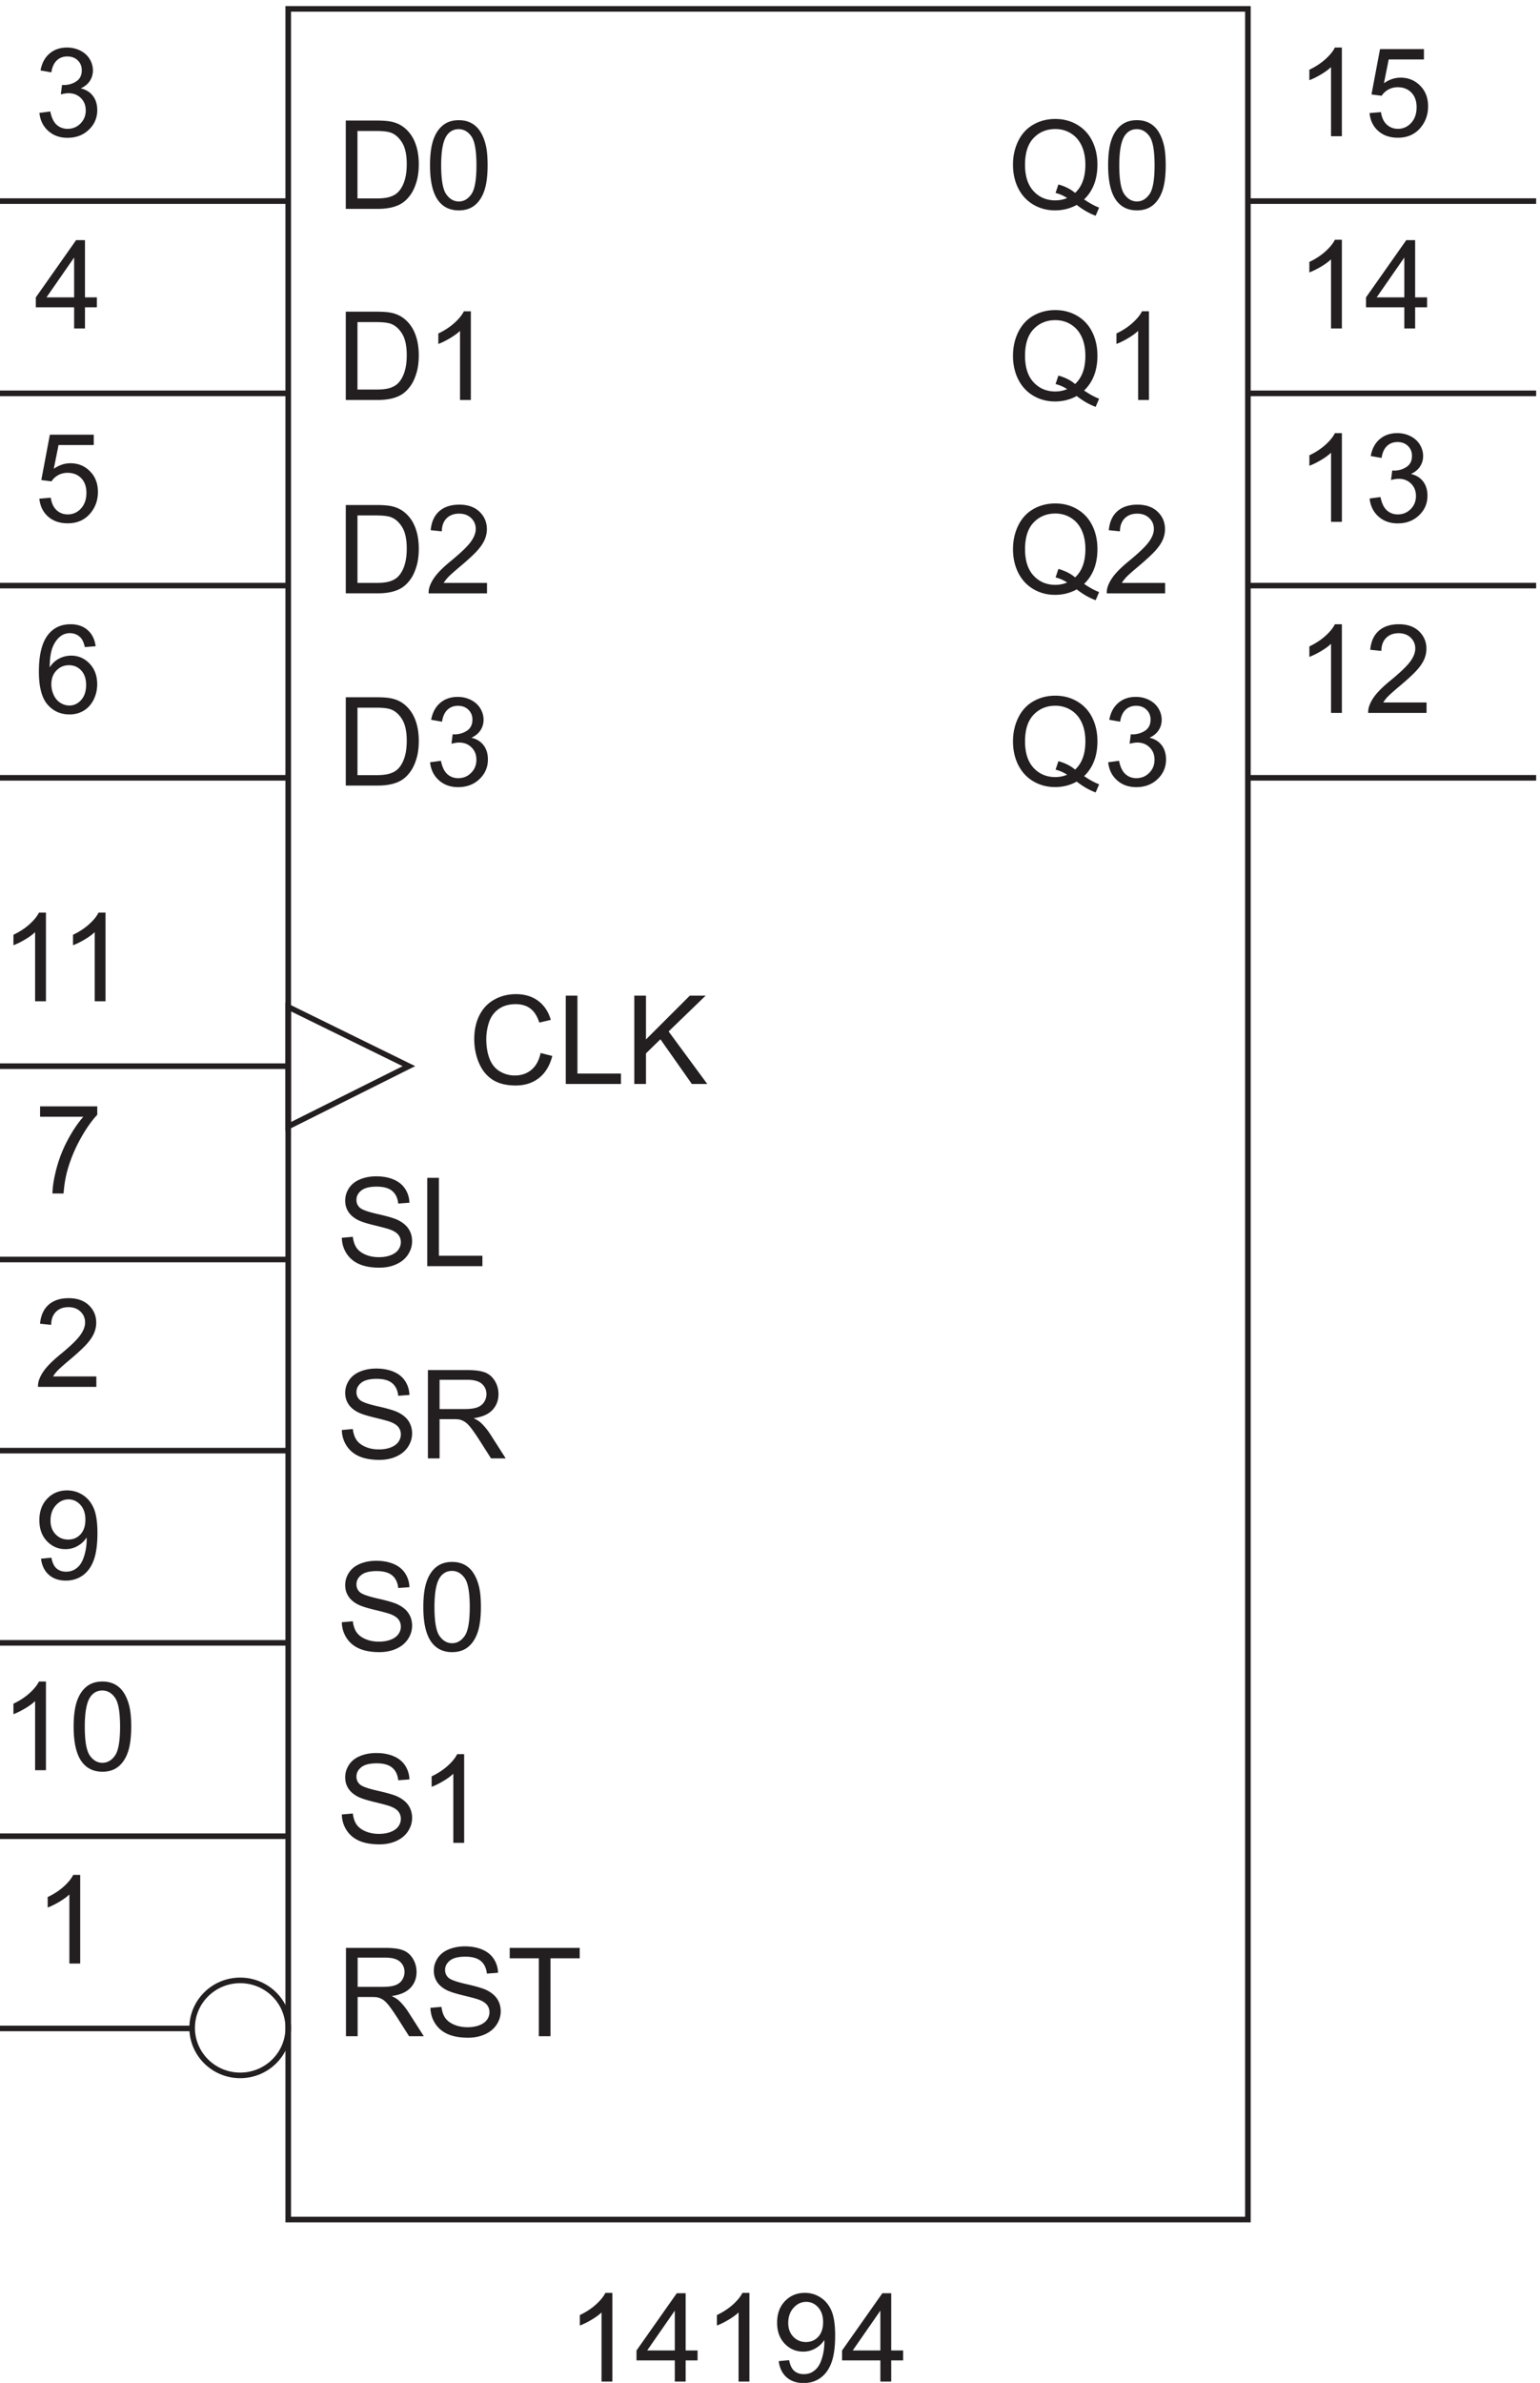 <svg xmlns="http://www.w3.org/2000/svg" xml:space="preserve" width="275" height="425.358"><path d="M390.332 287.672V3254.67H1678.83V287.672Z" style="fill:none;stroke:#231f20;stroke-width:7.5;stroke-linecap:butt;stroke-linejoin:miter;stroke-miterlimit:10;stroke-dasharray:none;stroke-opacity:1" transform="matrix(.133 0 0 -.133 -.444 434.456)"/><path d="M825.531 70.258h-14.554v92.746c-3.504-3.344-8.102-6.688-13.789-10.031-5.688-3.34-10.793-5.844-15.321-7.516v14.066c8.137 3.829 15.254 8.465 21.344 13.911 6.094 5.445 10.406 10.726 12.937 15.847h9.383V70.258m83.832 0V98.64h-51.425v13.339l54.093 76.817h11.887V111.98h16.008V98.64h-16.008V70.259Zm0 41.722v53.446L872.25 111.98h37.113m100.167-41.722h-14.553v92.746c-3.504-3.344-8.102-6.688-13.789-10.031-5.688-3.34-10.793-5.844-15.321-7.516v14.066c8.137 3.829 15.254 8.465 21.344 13.911 6.094 5.445 10.406 10.726 12.939 15.847h9.38V70.258m39.36 27.41 13.99 1.293c1.18-6.574 3.45-11.348 6.79-14.313 3.34-2.964 7.63-4.445 12.86-4.445 4.47 0 8.39 1.024 11.76 3.07 3.37 2.051 6.13 4.786 8.29 8.208 2.15 3.425 3.96 8.046 5.42 13.871a73.314 73.314 0 0 1 2.18 17.789c0 .644-.02 1.617-.08 2.91-2.91-4.637-6.89-8.399-11.93-11.281-5.04-2.883-10.49-4.329-16.37-4.329-9.81 0-18.12 3.559-24.91 10.676-6.79 7.113-10.18 16.496-10.18 28.137 0 12.023 3.54 21.699 10.63 29.031 7.09 7.332 15.97 10.996 26.64 10.996 7.71 0 14.76-2.074 21.15-6.226 6.39-4.149 11.24-10.067 14.55-17.75 3.32-7.68 4.97-18.797 4.97-33.352 0-15.148-1.64-27.211-4.93-36.187-3.29-8.973-8.18-15.809-14.67-20.496-6.5-4.692-14.11-7.036-22.85-7.036-9.27 0-16.84 2.575-22.72 7.723-5.87 5.149-9.41 12.387-10.59 21.711zm59.59 52.316c0 8.356-2.22 14.985-6.67 19.891-4.45 4.906-9.79 7.359-16.05 7.359-6.47 0-12.1-2.64-16.9-7.925-4.79-5.282-7.19-12.129-7.19-20.536 0-7.546 2.28-13.679 6.83-18.398 4.55-4.715 10.17-7.074 16.86-7.074 6.73 0 12.27 2.359 16.61 7.074 4.34 4.719 6.51 11.254 6.51 19.609m76.88-79.726V98.64h-51.42v13.339l54.09 76.817h11.89V111.98h16.01V98.64h-16.01V70.259Zm0 41.722v53.446l-37.11-53.446h37.11M132.699 1419.25v-13.99H54.348c-.11 3.5.457 6.87 1.699 10.1 1.992 5.34 5.187 10.6 9.578 15.77 4.394 5.17 10.742 11.16 19.043 17.95 12.883 10.57 21.59 18.94 26.117 25.11 4.531 6.17 6.793 12.01 6.793 17.51 0 5.76-2.062 10.63-6.187 14.59-4.121 3.96-9.5 5.94-16.13 5.94-7.007 0-12.613-2.1-16.82-6.3-4.203-4.21-6.332-10.03-6.386-17.47L57.098 1490c1.023 11.16 4.879 19.66 11.562 25.51 6.684 5.85 15.66 8.77 26.926 8.77 11.375 0 20.375-3.15 27.004-9.46 6.633-6.3 9.945-14.12 9.945-23.45 0-4.74-.969-9.41-2.91-13.99-1.941-4.58-5.16-9.4-9.66-14.47s-11.981-12.02-22.438-20.86c-8.734-7.33-14.34-12.31-16.82-14.92-2.48-2.61-4.527-5.24-6.144-7.88h58.136" style="fill:#231f20;fill-opacity:1;fill-rule:nonzero;stroke:none" transform="matrix(.133 0 0 -.133 -.444 434.456)"/><path d="M390.332 544.922c0-35.211-28.875-63.75-64.5-63.75-35.621 0-64.5 28.539-64.5 63.75 0 35.207 28.879 63.75 64.5 63.75 35.625 0 64.5-28.543 64.5-63.75z" style="fill:none;stroke:#231f20;stroke-width:7.5;stroke-linecap:butt;stroke-linejoin:miter;stroke-miterlimit:10;stroke-dasharray:none;stroke-opacity:1" transform="matrix(.133 0 0 -.133 -.444 434.456)"/><path d="m58.39 1174.67 13.989 1.29c1.183-6.57 3.45-11.35 6.789-14.31 3.344-2.97 7.629-4.45 12.86-4.45 4.472 0 8.394 1.03 11.765 3.07 3.367 2.05 6.133 4.79 8.289 8.21 2.156 3.43 3.961 8.05 5.418 13.87a73.172 73.172 0 0 1 2.184 17.79c0 .65-.028 1.62-.086 2.91-2.907-4.64-6.883-8.4-11.926-11.28-5.039-2.88-10.496-4.33-16.371-4.33-9.813 0-18.113 3.56-24.906 10.68-6.793 7.11-10.188 16.49-10.188 28.13 0 12.03 3.543 21.7 10.629 29.04 7.09 7.33 15.973 10.99 26.648 10.99 7.707 0 14.754-2.07 21.141-6.23 6.391-4.14 11.242-10.06 14.555-17.75 3.316-7.67 4.972-18.79 4.972-33.35 0-15.15-1.64-27.21-4.929-36.18-3.289-8.98-8.18-15.81-14.676-20.5-6.496-4.69-14.109-7.04-22.844-7.04-9.27 0-16.844 2.58-22.719 7.73s-9.406 12.38-10.593 21.71zm59.59 52.31c0 8.36-2.222 14.99-6.667 19.9-4.45 4.9-9.797 7.35-16.051 7.35-6.469 0-12.102-2.64-16.899-7.92-4.797-5.28-7.195-12.13-7.195-20.54 0-7.54 2.277-13.68 6.828-18.39 4.559-4.72 10.176-7.08 16.863-7.08 6.735 0 12.274 2.36 16.614 7.08 4.34 4.71 6.507 11.25 6.507 19.6M65.031 890.758H50.477v92.746c-3.504-3.344-8.102-6.688-13.79-10.031-5.687-3.34-10.792-5.844-15.32-7.516v14.066c8.14 3.829 15.254 8.465 21.344 13.911 6.094 5.445 10.406 10.726 12.937 15.846h9.383V890.758m37.176 58.461c0 14.015 1.441 25.297 4.324 33.84 2.887 8.543 7.172 15.132 12.86 19.771 5.687 4.63 12.843 6.95 21.468 6.95 6.36 0 11.938-1.28 16.735-3.84 4.801-2.56 8.761-6.252 11.886-11.077 3.129-4.824 5.583-10.699 7.36-17.629 1.777-6.925 2.668-16.265 2.668-28.015 0-13.91-1.43-25.137-4.285-33.68-2.856-8.543-7.129-15.148-12.817-19.809-5.687-4.664-12.871-6.996-21.547-6.996-11.429 0-20.406 4.098-26.925 12.293-7.821 9.864-11.727 25.93-11.727 48.192zm14.961 0c0-19.461 2.277-32.41 6.828-38.856 4.559-6.441 10.176-9.66 16.863-9.66 6.684 0 12.301 3.235 16.856 9.703 4.555 6.469 6.836 19.407 6.836 38.813 0 19.511-2.281 32.476-6.836 38.894-4.555 6.414-10.227 9.621-17.02 9.621-6.683 0-12.019-2.832-16.007-8.488-5.016-7.226-7.52-20.566-7.52-40.027m-6.137-317.961H96.477v92.746c-3.504-3.344-8.102-6.688-13.79-10.031-5.687-3.34-10.793-5.844-15.32-7.516v14.066c8.14 3.829 15.254 8.465 21.344 13.911 6.094 5.445 10.406 10.726 12.937 15.847h9.383V631.258m356.821-97.5v118.539h52.558c10.567 0 18.598-1.063 24.094-3.195 5.5-2.129 9.894-5.887 13.184-11.278 3.285-5.39 4.929-11.347 4.929-17.871 0-8.41-2.722-15.496-8.164-21.265-5.445-5.77-13.855-9.434-25.23-10.997 4.152-1.996 7.304-3.961 9.461-5.902 4.582-4.207 8.921-9.461 13.019-15.769l20.617-32.262h-19.73l-15.684 24.66c-4.582 7.117-8.355 12.559-11.32 16.332-2.965 3.773-5.621 6.418-7.969 7.926-2.344 1.508-4.726 2.562-7.152 3.156-1.777.375-4.692.566-8.735.566h-18.191v-52.64zm15.687 66.222h33.719c7.168 0 12.773.743 16.816 2.223 4.043 1.485 7.117 3.856 9.219 7.117 2.102 3.262 3.152 6.805 3.152 10.633 0 5.606-2.035 10.215-6.101 13.824-4.071 3.614-10.5 5.422-19.285 5.422h-37.52V599.98m97.734-28.136 14.797 1.293c.7-5.93 2.332-10.797 4.891-14.598 2.562-3.801 6.539-6.871 11.93-9.219 5.39-2.343 11.453-3.515 18.191-3.515 5.984 0 11.266.886 15.848 2.668 4.582 1.777 7.992 4.218 10.23 7.32 2.235 3.098 3.356 6.48 3.356 10.148 0 3.719-1.078 6.965-3.235 9.743-2.156 2.777-5.715 5.105-10.676 6.992-3.179 1.242-10.214 3.168-21.105 5.781-10.887 2.613-18.516 5.082-22.883 7.398-5.656 2.965-9.875 6.645-12.652 11.04-2.777 4.394-4.164 9.312-4.164 14.757 0 5.985 1.699 11.575 5.094 16.778 3.398 5.203 8.355 9.148 14.878 11.843 6.524 2.696 13.774 4.047 21.75 4.047 8.79 0 16.536-1.418 23.247-4.246 6.71-2.832 11.875-6.996 15.488-12.492 3.609-5.5 5.551-11.727 5.82-18.68l-15.043-1.132c-.805 7.492-3.543 13.152-8.207 16.98-4.66 3.828-11.547 5.742-20.656 5.742-9.488 0-16.402-1.738-20.742-5.219-4.34-3.476-6.508-7.664-6.508-12.57 0-4.262 1.535-7.765 4.609-10.512 3.016-2.75 10.903-5.566 23.649-8.449 12.75-2.887 21.496-5.406 26.238-7.562 6.902-3.18 11.996-7.211 15.285-12.09 3.289-4.875 4.934-10.496 4.934-16.856 0-6.308-1.809-12.254-5.418-17.832-3.614-5.578-8.801-9.918-15.567-13.015-6.765-3.102-14.379-4.649-22.843-4.649-10.727 0-19.715 1.559-26.969 4.688-7.25 3.125-12.938 7.828-17.059 14.109-4.125 6.281-6.293 13.383-6.508 21.309m145.497-38.086v104.551h-39.055v13.988h93.961v-13.988h-39.219V533.758H726.77M462.273 1347.34l14.797 1.3c.7-5.93 2.332-10.8 4.891-14.6 2.562-3.8 6.539-6.87 11.93-9.22 5.39-2.34 11.453-3.52 18.191-3.52 5.984 0 11.266.89 15.848 2.67 4.582 1.78 7.992 4.22 10.23 7.32 2.235 3.1 3.356 6.48 3.356 10.15 0 3.72-1.078 6.97-3.235 9.74-2.156 2.78-5.715 5.11-10.676 7-3.179 1.24-10.214 3.16-21.105 5.78-10.887 2.61-18.516 5.08-22.883 7.4-5.656 2.96-9.875 6.64-12.652 11.03-2.777 4.4-4.164 9.32-4.164 14.76 0 5.99 1.699 11.58 5.094 16.78 3.398 5.2 8.355 9.15 14.878 11.84 6.524 2.7 13.774 4.05 21.75 4.05 8.79 0 16.536-1.42 23.247-4.25 6.71-2.83 11.875-6.99 15.488-12.49 3.609-5.5 5.551-11.72 5.82-18.68l-15.043-1.13c-.805 7.49-3.543 13.15-8.207 16.98-4.66 3.83-11.547 5.74-20.656 5.74-9.488 0-16.402-1.74-20.742-5.22-4.34-3.47-6.508-7.66-6.508-12.57 0-4.26 1.535-7.76 4.609-10.51 3.016-2.75 10.903-5.56 23.649-8.45 12.75-2.88 21.496-5.4 26.238-7.56 6.902-3.18 11.996-7.21 15.285-12.09 3.289-4.88 4.934-10.5 4.934-16.86 0-6.3-1.809-12.25-5.418-17.83-3.614-5.58-8.801-9.92-15.567-13.01-6.765-3.1-14.379-4.66-22.843-4.66-10.727 0-19.715 1.57-26.969 4.7-7.25 3.12-12.938 7.82-17.059 14.11-4.125 6.28-6.293 13.38-6.508 21.3m115.579-38.08v118.54h52.558c10.567 0 18.598-1.07 24.094-3.2 5.5-2.13 9.894-5.89 13.184-11.28 3.285-5.39 4.929-11.34 4.929-17.87 0-8.41-2.722-15.49-8.164-21.26-5.445-5.77-13.855-9.44-25.23-11 4.152-1.99 7.304-3.96 9.461-5.9 4.582-4.21 8.921-9.46 13.019-15.77l20.617-32.26h-19.73l-15.684 24.66c-4.582 7.12-8.355 12.56-11.32 16.33-2.965 3.77-5.621 6.42-7.969 7.93-2.344 1.5-4.726 2.56-7.152 3.15-1.777.38-4.692.57-8.735.57h-18.191v-52.64zm15.687 66.22h33.719c7.168 0 12.773.74 16.816 2.22 4.043 1.49 7.117 3.86 9.219 7.12 2.102 3.26 3.152 6.81 3.152 10.63 0 5.61-2.035 10.22-6.101 13.83-4.071 3.61-10.5 5.42-19.285 5.42h-37.52v-39.22M462.273 831.344l14.797 1.293c.7-5.93 2.332-10.797 4.891-14.598 2.562-3.801 6.539-6.871 11.93-9.219 5.39-2.343 11.453-3.515 18.191-3.515 5.984 0 11.266.886 15.848 2.668 4.582 1.777 7.992 4.218 10.23 7.32 2.235 3.098 3.356 6.48 3.356 10.148 0 3.719-1.078 6.965-3.235 9.743-2.156 2.777-5.715 5.105-10.676 6.992-3.179 1.242-10.214 3.168-21.105 5.781-10.887 2.613-18.516 5.082-22.883 7.398-5.656 2.965-9.875 6.645-12.652 11.04-2.777 4.394-4.164 9.312-4.164 14.757 0 5.985 1.699 11.575 5.094 16.778 3.398 5.203 8.355 9.148 14.878 11.843 6.524 2.696 13.774 4.047 21.75 4.047 8.79 0 16.536-1.418 23.247-4.246 6.71-2.832 11.875-6.996 15.488-12.492 3.609-5.5 5.551-11.727 5.82-18.68l-15.043-1.132c-.805 7.492-3.543 13.152-8.207 16.98-4.66 3.828-11.547 5.742-20.656 5.742-9.488 0-16.402-1.738-20.742-5.219-4.34-3.476-6.508-7.664-6.508-12.57 0-4.262 1.535-7.765 4.609-10.512 3.016-2.75 10.903-5.566 23.649-8.449 12.75-2.887 21.496-5.406 26.238-7.562 6.902-3.18 11.996-7.211 15.285-12.09 3.289-4.875 4.934-10.496 4.934-16.856 0-6.308-1.809-12.254-5.418-17.832-3.614-5.578-8.801-9.918-15.567-13.015-6.765-3.102-14.379-4.649-22.843-4.649-10.727 0-19.715 1.559-26.969 4.688-7.25 3.125-12.938 7.828-17.059 14.109-4.125 6.281-6.293 13.383-6.508 21.309m164.258-38.086h-14.554v92.746c-3.504-3.344-8.102-6.688-13.789-10.031-5.688-3.34-10.793-5.844-15.321-7.516v14.066c8.137 3.829 15.254 8.465 21.344 13.911 6.094 5.445 10.406 10.726 12.937 15.847h9.383V793.258M462.273 1089.34l14.797 1.3c.7-5.93 2.332-10.8 4.891-14.6 2.562-3.8 6.539-6.87 11.93-9.22 5.39-2.34 11.453-3.52 18.191-3.52 5.984 0 11.266.89 15.848 2.67 4.582 1.78 7.992 4.22 10.23 7.32 2.235 3.1 3.356 6.48 3.356 10.15 0 3.72-1.078 6.97-3.235 9.74-2.156 2.78-5.715 5.11-10.676 7-3.179 1.24-10.214 3.16-21.105 5.78-10.887 2.61-18.516 5.08-22.883 7.4-5.656 2.96-9.875 6.64-12.652 11.03-2.777 4.4-4.164 9.32-4.164 14.76 0 5.99 1.699 11.58 5.094 16.78 3.398 5.2 8.355 9.15 14.878 11.84 6.524 2.7 13.774 4.05 21.75 4.05 8.79 0 16.536-1.42 23.247-4.25 6.71-2.83 11.875-6.99 15.488-12.49 3.609-5.5 5.551-11.72 5.82-18.68l-15.043-1.13c-.805 7.49-3.543 13.15-8.207 16.98-4.66 3.83-11.547 5.74-20.656 5.74-9.488 0-16.402-1.74-20.742-5.22-4.34-3.47-6.508-7.66-6.508-12.57 0-4.26 1.535-7.76 4.609-10.51 3.016-2.75 10.903-5.56 23.649-8.45 12.75-2.88 21.496-5.4 26.238-7.56 6.902-3.18 11.996-7.21 15.285-12.09 3.289-4.88 4.934-10.5 4.934-16.86 0-6.3-1.809-12.25-5.418-17.83-3.614-5.58-8.801-9.92-15.567-13.01-6.765-3.1-14.379-4.66-22.843-4.66-10.727 0-19.715 1.57-26.969 4.7-7.25 3.12-12.938 7.82-17.059 14.11-4.125 6.28-6.293 13.38-6.508 21.3m109.434 20.38c0 14.01 1.441 25.3 4.324 33.84 2.883 8.54 7.172 15.13 12.86 19.77 5.687 4.63 12.843 6.95 21.468 6.95 6.36 0 11.938-1.28 16.735-3.84 4.797-2.56 8.761-6.25 11.886-11.08 3.129-4.82 5.583-10.7 7.36-17.63 1.777-6.92 2.668-16.26 2.668-28.01 0-13.91-1.43-25.14-4.285-33.68-2.856-8.54-7.129-15.15-12.817-19.81-5.687-4.66-12.871-7-21.547-7-11.429 0-20.406 4.1-26.925 12.3-7.821 9.86-11.727 25.93-11.727 48.19zm14.961 0c0-19.46 2.277-32.41 6.828-38.86 4.559-6.44 10.176-9.66 16.863-9.66 6.684 0 12.301 3.24 16.856 9.71 4.555 6.47 6.832 19.4 6.832 38.81 0 19.51-2.277 32.48-6.832 38.89-4.555 6.42-10.227 9.62-17.02 9.62-6.683 0-12.023-2.83-16.007-8.48-5.016-7.23-7.52-20.57-7.52-40.03M56.207 2597.31l15.281 1.29c1.133-7.44 3.762-13.03 7.883-16.78 4.125-3.74 9.098-5.62 14.922-5.62 7.008 0 12.937 2.64 17.789 7.93 4.852 5.28 7.277 12.29 7.277 21.02 0 8.3-2.332 14.85-6.996 19.65-4.664 4.8-10.769 7.2-18.316 7.2-4.688 0-8.918-1.07-12.691-3.2-3.774-2.13-6.739-4.89-8.895-8.28l-13.668 1.77 11.484 60.89h58.946v-13.91H81.922l-6.39-31.86c7.116 4.96 14.581 7.44 22.398 7.44 10.347 0 19.082-3.58 26.199-10.75 7.113-7.17 10.672-16.39 10.672-27.66 0-10.72-3.125-19.99-9.379-27.81-7.602-9.59-17.977-14.39-31.129-14.39-10.781 0-19.582 3.01-26.402 9.05-6.82 6.04-10.715 14.05-11.684 24.02m75.523-198.04-14.476-1.13c-1.293 5.71-3.125 9.86-5.496 12.45-3.938 4.15-8.789 6.23-14.555 6.23-4.637 0-8.707-1.3-12.21-3.89-4.583-3.34-8.196-8.22-10.837-14.63-2.64-6.42-4.015-15.55-4.12-27.41 3.5 5.33 7.784 9.3 12.85 11.88 5.071 2.59 10.38 3.89 15.934 3.89 9.703 0 17.965-3.58 24.782-10.72 6.82-7.14 10.23-16.37 10.23-27.69 0-7.44-1.605-14.36-4.812-20.75-3.207-6.38-7.614-11.27-13.219-14.67-5.606-3.4-11.969-5.09-19.082-5.09-12.13 0-22.024 4.46-29.68 13.38-7.652 8.92-11.48 23.62-11.48 44.11 0 22.91 4.234 39.56 12.695 49.97 7.387 9.05 17.332 13.58 29.84 13.58 9.324 0 16.965-2.61 22.922-7.84 5.957-5.23 9.527-12.45 10.714-21.67zm-59.433-51.11c0-5.01 1.066-9.8 3.195-14.39 2.13-4.58 5.106-8.07 8.934-10.47 3.828-2.4 7.843-3.6 12.05-3.6 6.145 0 11.426 2.48 15.844 7.44 4.422 4.96 6.633 11.7 6.633 20.22 0 8.19-2.183 14.64-6.551 19.36-4.363 4.72-9.863 7.08-16.492 7.08-6.578 0-12.156-2.36-16.742-7.08-4.578-4.72-6.871-10.9-6.871-18.56m-7.266-425.4H50.477v92.74c-3.504-3.34-8.102-6.68-13.79-10.03-5.687-3.34-10.792-5.84-15.32-7.51v14.07c8.14 3.82 15.254 8.46 21.344 13.9 6.094 5.45 10.406 10.73 12.937 15.85h9.383v-119.02m80 0h-14.554v92.74c-3.504-3.34-8.102-6.68-13.789-10.03-5.688-3.34-10.793-5.84-15.321-7.51v14.07c8.141 3.82 15.254 8.46 21.344 13.9 6.094 5.45 10.406 10.73 12.937 15.85h9.383v-119.02m-87.855-154.99v13.99h76.738v-11.32c-7.547-8.03-15.027-18.71-22.437-32.02-7.414-13.31-13.141-27.01-17.184-41.08-2.91-9.91-4.773-20.78-5.582-32.58H73.754c.16 9.32 1.992 20.59 5.496 33.79 3.504 13.21 8.531 25.95 15.082 38.21 6.551 12.27 13.516 22.6 20.902 31.01H57.176m45.687 1057.99v28.38H51.438v13.34l54.093 76.82h11.887v-76.82h16.008v-13.34h-16.008v-28.38zm0 41.72v53.45l-37.113-53.45h37.113M56.29 3115.05l14.554 1.94c1.668-8.25 4.512-14.19 8.527-17.83 4.02-3.64 8.91-5.46 14.676-5.46 6.848 0 12.629 2.37 17.344 7.12 4.718 4.74 7.078 10.62 7.078 17.63 0 6.68-2.184 12.19-6.551 16.53-4.367 4.34-9.918 6.51-16.656 6.51-2.75 0-6.172-.54-10.27-1.61l1.617 12.77c.97-.11 1.754-.16 2.348-.16 6.195 0 11.773 1.62 16.734 4.85 4.961 3.23 7.438 8.22 7.438 14.96 0 5.34-1.805 9.75-5.418 13.26-3.609 3.5-8.274 5.26-13.988 5.26-5.657 0-10.375-1.78-14.149-5.34-3.773-3.56-6.199-8.9-7.277-16.01l-14.555 2.58c1.778 9.76 5.82 17.32 12.13 22.68 6.308 5.37 14.151 8.05 23.53 8.05 6.47 0 12.426-1.39 17.868-4.16 5.445-2.78 9.613-6.57 12.496-11.36 2.882-4.8 4.324-9.89 4.324-15.28 0-5.12-1.371-9.79-4.121-14-2.75-4.2-6.821-7.54-12.211-10.02 7.008-1.62 12.453-4.97 16.332-10.07 3.883-5.09 5.824-11.47 5.824-19.12 0-10.35-3.773-19.13-11.32-26.32-7.547-7.2-17.09-10.8-28.625-10.8-10.406 0-19.043 3.1-25.918 9.3-6.871 6.2-10.793 14.23-11.762 24.1m411.32-644.79v118.54h40.836c9.215 0 16.25-.57 21.102-1.7 6.793-1.56 12.59-4.39 17.387-8.49 6.254-5.28 10.929-12.04 14.027-20.26 3.102-8.22 4.652-17.61 4.652-28.18 0-9-1.054-16.97-3.156-23.93-2.102-6.95-4.797-12.71-8.086-17.26-3.289-4.56-6.887-8.14-10.793-10.76-3.91-2.61-8.629-4.59-14.152-5.94-5.528-1.35-11.871-2.02-19.043-2.02zm15.688 13.99h25.308c7.817 0 13.95.72 18.395 2.18 4.449 1.45 7.992 3.5 10.633 6.14 3.719 3.72 6.617 8.72 8.691 15 2.078 6.29 3.117 13.9 3.117 22.85 0 12.4-2.039 21.92-6.109 28.58-4.066 6.66-9.012 11.12-14.836 13.38-4.207 1.62-10.969 2.43-20.297 2.43h-24.902v-90.56m173.902 0v-13.99h-78.351c-.11 3.5.457 6.87 1.699 10.1 1.992 5.34 5.187 10.6 9.578 15.77 4.395 5.18 10.742 11.16 19.043 17.95 12.883 10.57 21.59 18.94 26.117 25.11 4.528 6.17 6.793 12.01 6.793 17.51 0 5.76-2.062 10.63-6.187 14.59-4.121 3.96-9.5 5.94-16.129 5.94-7.008 0-12.614-2.1-16.821-6.3-4.203-4.21-6.332-10.03-6.386-17.47l-14.961 1.54c1.027 11.16 4.883 19.66 11.566 25.51 6.684 5.85 15.66 8.77 26.926 8.77 11.375 0 20.375-3.15 27.004-9.46 6.633-6.3 9.945-14.12 9.945-23.45 0-4.74-.969-9.41-2.91-13.99-1.941-4.58-5.16-9.4-9.66-14.47s-11.981-12.02-22.442-20.86c-8.73-7.33-14.335-12.31-16.816-14.92-2.48-2.61-4.527-5.24-6.144-7.88h58.136m71.989-630.93 15.687-3.96c-3.289-12.89-9.207-22.71-17.75-29.48-8.543-6.76-18.988-10.15-31.332-10.15-12.773 0-23.164 2.61-31.172 7.81-8.004 5.2-14.098 12.73-18.273 22.6-4.176 9.86-6.266 20.46-6.266 31.77 0 12.35 2.359 23.12 7.074 32.31 4.715 9.19 11.426 16.17 20.133 20.94 8.707 4.77 18.289 7.16 28.746 7.16 11.86 0 21.832-3.02 29.918-9.06 8.086-6.03 13.719-14.53 16.899-25.47l-15.442-3.64c-2.75 8.63-6.738 14.91-11.969 18.84-5.23 3.94-11.804 5.9-19.726 5.9-9.113 0-16.727-2.18-22.848-6.54-6.117-4.37-10.414-10.23-12.894-17.59a70.792 70.792 0 0 1-3.719-22.76c0-10.08 1.469-18.88 4.406-26.4 2.938-7.52 7.504-13.14 13.703-16.87 6.2-3.71 12.914-5.57 20.137-5.57 8.785 0 16.227 2.53 22.316 7.6 6.09 5.06 10.215 12.58 12.372 22.56m33.777-41.56v118.54h15.683v-104.55h58.383v-13.99h-74.066m92 0v118.54h15.683v-58.79l58.868 58.79h21.265l-49.73-48.03 51.914-70.51h-20.699l-42.211 59.99-19.407-18.92v-41.07h-15.683m-387.356 400.5v118.54h40.836c9.215 0 16.25-.57 21.102-1.7 6.793-1.56 12.59-4.39 17.387-8.49 6.254-5.28 10.929-12.04 14.027-20.26 3.102-8.22 4.652-17.61 4.652-28.18 0-9-1.054-16.97-3.156-23.93-2.102-6.95-4.797-12.71-8.086-17.26-3.289-4.56-6.887-8.14-10.793-10.76-3.91-2.61-8.629-4.59-14.152-5.94-5.528-1.35-11.871-2.02-19.043-2.02zm15.688 13.99h25.308c7.817 0 13.95.72 18.395 2.18 4.449 1.45 7.992 3.5 10.633 6.14 3.719 3.72 6.617 8.72 8.691 15 2.078 6.29 3.117 13.9 3.117 22.85 0 12.4-2.039 21.92-6.109 28.58-4.066 6.66-9.012 11.12-14.836 13.38-4.207 1.62-10.969 2.43-20.297 2.43h-24.902v-90.56m97.492 17.3 14.555 1.94c1.668-8.25 4.511-14.19 8.527-17.83 4.02-3.64 8.91-5.46 14.676-5.46 6.848 0 12.629 2.37 17.344 7.12 4.718 4.74 7.078 10.62 7.078 17.63 0 6.68-2.184 12.19-6.551 16.53-4.367 4.34-9.918 6.51-16.656 6.51-2.75 0-6.172-.54-10.27-1.61l1.617 12.77c.969-.11 1.754-.16 2.348-.16 6.195 0 11.773 1.62 16.734 4.85 4.961 3.23 7.438 8.22 7.438 14.96 0 5.34-1.805 9.75-5.418 13.26-3.609 3.5-8.273 5.26-13.988 5.26-5.66 0-10.375-1.78-14.149-5.34-3.773-3.56-6.199-8.9-7.277-16.01l-14.555 2.58c1.778 9.76 5.821 17.32 12.129 22.68 6.309 5.37 14.152 8.05 23.531 8.05 6.469 0 12.422-1.39 17.868-4.16 5.445-2.78 9.609-6.57 12.496-11.36 2.882-4.8 4.324-9.89 4.324-15.28 0-5.12-1.375-9.79-4.121-14-2.75-4.2-6.821-7.54-12.211-10.02 7.008-1.62 12.453-4.97 16.332-10.07 3.883-5.09 5.824-11.47 5.824-19.12 0-10.35-3.773-19.13-11.32-26.32-7.547-7.2-17.09-10.8-28.625-10.8-10.406 0-19.043 3.1-25.918 9.3-6.871 6.2-10.793 14.23-11.762 24.1m-118.516-638.21 14.797 1.3c.7-5.93 2.332-10.8 4.891-14.6 2.562-3.8 6.539-6.87 11.93-9.22 5.39-2.34 11.453-3.52 18.191-3.52 5.984 0 11.266.89 15.848 2.67 4.582 1.78 7.992 4.22 10.23 7.32 2.235 3.1 3.356 6.48 3.356 10.15 0 3.72-1.078 6.97-3.235 9.74-2.156 2.78-5.715 5.11-10.676 7-3.179 1.24-10.214 3.16-21.105 5.78-10.887 2.61-18.516 5.08-22.883 7.4-5.656 2.96-9.875 6.64-12.652 11.03-2.777 4.4-4.164 9.32-4.164 14.76 0 5.99 1.699 11.58 5.094 16.78 3.398 5.2 8.355 9.15 14.878 11.84 6.524 2.7 13.774 4.05 21.75 4.05 8.79 0 16.536-1.42 23.247-4.25 6.71-2.83 11.875-6.99 15.488-12.49 3.609-5.5 5.551-11.72 5.82-18.68l-15.043-1.13c-.805 7.49-3.543 13.15-8.207 16.98-4.66 3.83-11.547 5.74-20.656 5.74-9.488 0-16.402-1.74-20.742-5.22-4.34-3.47-6.508-7.66-6.508-12.57 0-4.26 1.535-7.76 4.609-10.51 3.016-2.75 10.903-5.56 23.649-8.45 12.75-2.88 21.496-5.4 26.238-7.56 6.902-3.18 11.996-7.21 15.285-12.09 3.289-4.88 4.934-10.5 4.934-16.86 0-6.3-1.809-12.25-5.418-17.83-3.614-5.58-8.801-9.92-15.567-13.01-6.765-3.1-14.379-4.66-22.843-4.66-10.727 0-19.715 1.57-26.969 4.7-7.25 3.12-12.938 7.82-17.059 14.11-4.125 6.28-6.293 13.38-6.508 21.3m114.692-38.08v118.54h15.683v-104.55h58.383v-13.99h-74.066m-109.356 1419v118.54h40.836c9.215 0 16.25-.57 21.102-1.7 6.793-1.56 12.59-4.39 17.387-8.49 6.254-5.28 10.929-12.04 14.027-20.26 3.102-8.22 4.652-17.61 4.652-28.18 0-9-1.054-16.97-3.156-23.93-2.102-6.95-4.797-12.71-8.086-17.26-3.289-4.56-6.887-8.14-10.793-10.76-3.91-2.61-8.629-4.59-14.152-5.94-5.528-1.35-11.871-2.02-19.043-2.02zm15.688 13.99h25.308c7.817 0 13.95.72 18.395 2.18 4.449 1.45 7.992 3.5 10.633 6.14 3.719 3.72 6.617 8.72 8.691 15 2.078 6.29 3.117 13.9 3.117 22.85 0 12.4-2.039 21.92-6.109 28.58-4.066 6.66-9.012 11.12-14.836 13.38-4.207 1.62-10.969 2.43-20.297 2.43h-24.902v-90.56m97.41 44.47c0 14.01 1.441 25.3 4.324 33.84 2.883 8.54 7.172 15.13 12.86 19.77 5.687 4.63 12.843 6.95 21.468 6.95 6.36 0 11.938-1.28 16.735-3.84 4.797-2.56 8.761-6.25 11.886-11.08 3.129-4.82 5.583-10.7 7.36-17.63 1.777-6.92 2.668-16.26 2.668-28.01 0-13.91-1.43-25.14-4.285-33.68-2.856-8.54-7.129-15.15-12.817-19.81-5.687-4.66-12.871-6.99-21.547-6.99-11.429 0-20.406 4.09-26.925 12.29-7.821 9.86-11.727 25.93-11.727 48.19zm14.961 0c0-19.46 2.277-32.41 6.828-38.86 4.559-6.44 10.176-9.66 16.863-9.66 6.684 0 12.301 3.24 16.856 9.71 4.555 6.47 6.832 19.4 6.832 38.81 0 19.51-2.277 32.48-6.832 38.89-4.555 6.42-10.227 9.62-17.02 9.62-6.683 0-12.023-2.82-16.007-8.48-5.016-7.23-7.52-20.57-7.52-40.03m-128.059-314.96v118.54h40.836c9.215 0 16.25-.57 21.102-1.7 6.793-1.56 12.59-4.39 17.387-8.49 6.254-5.28 10.929-12.04 14.027-20.26 3.102-8.22 4.652-17.61 4.652-28.18 0-9-1.054-16.97-3.156-23.93-2.102-6.95-4.797-12.71-8.086-17.26-3.289-4.56-6.887-8.14-10.793-10.76-3.91-2.61-8.629-4.59-14.152-5.94-5.528-1.35-11.871-2.02-19.043-2.02zm15.688 13.99h25.308c7.817 0 13.95.72 18.395 2.18 4.449 1.45 7.992 3.5 10.633 6.14 3.719 3.72 6.617 8.72 8.691 15 2.078 6.29 3.117 13.9 3.117 22.85 0 12.4-2.039 21.92-6.109 28.58-4.066 6.66-9.012 11.12-14.836 13.38-4.207 1.62-10.969 2.43-20.297 2.43h-24.902v-90.56m152.234-13.99h-14.554v92.74c-3.504-3.34-8.102-6.68-13.789-10.03-5.688-3.34-10.793-5.84-15.321-7.51v14.07c8.137 3.82 15.254 8.46 21.344 13.9 6.094 5.45 10.406 10.73 12.937 15.85h9.383v-119.02m1169.499-163.5h-14.56V2659c-3.5-3.34-8.1-6.68-13.79-10.03-5.68-3.34-10.79-5.84-15.32-7.51v14.07c8.14 3.82 15.26 8.46 21.35 13.9 6.09 5.45 10.4 10.73 12.94 15.85h9.38v-119.02m37.26 31.29 14.55 1.94c1.67-8.25 4.51-14.19 8.53-17.83 4.02-3.64 8.91-5.46 14.67-5.46 6.85 0 12.63 2.37 17.35 7.12 4.72 4.74 7.07 10.62 7.07 17.63 0 6.68-2.18 12.19-6.55 16.53-4.36 4.34-9.91 6.51-16.65 6.51-2.75 0-6.17-.54-10.27-1.61l1.62 12.77c.97-.11 1.75-.16 2.34-.16 6.2 0 11.78 1.62 16.74 4.85 4.96 3.23 7.44 8.22 7.44 14.96 0 5.34-1.81 9.75-5.42 13.26-3.61 3.5-8.27 5.26-13.99 5.26-5.66 0-10.38-1.78-14.15-5.34-3.77-3.56-6.2-8.9-7.28-16.01l-14.55 2.58c1.78 9.76 5.82 17.32 12.13 22.68 6.31 5.37 14.15 8.05 23.53 8.05 6.47 0 12.42-1.39 17.87-4.16 5.44-2.78 9.61-6.57 12.49-11.36 2.88-4.8 4.33-9.89 4.33-15.28 0-5.12-1.38-9.79-4.13-14-2.75-4.2-6.82-7.54-12.21-10.02 7.01-1.62 12.46-4.97 16.34-10.07 3.88-5.09 5.82-11.47 5.82-19.12 0-10.35-3.77-19.13-11.32-26.32-7.55-7.2-17.09-10.8-28.63-10.8-10.4 0-19.04 3.1-25.91 9.3-6.87 6.2-10.8 14.23-11.76 24.1m-383.35-114.6c7.28-5.01 13.99-8.68 20.13-11l-4.61-10.91c-8.51 3.07-17 7.92-25.46 14.55-8.79-4.9-18.49-7.35-29.11-7.35-10.73 0-20.46 2.58-29.19 7.76-8.74 5.17-15.46 12.45-20.18 21.83-4.72 9.38-7.07 19.95-7.07 31.7 0 11.7 2.37 22.34 7.11 31.93 4.74 9.6 11.49 16.91 20.26 21.92 8.75 5.01 18.56 7.52 29.39 7.52 10.94 0 20.81-2.6 29.59-7.81 8.79-5.2 15.49-12.47 20.1-21.82 4.61-9.36 6.91-19.91 6.91-31.66 0-9.76-1.48-18.53-4.45-26.32-2.96-7.79-7.43-14.57-13.42-20.34zm-34.53 20.05c9.06-2.53 16.53-6.3 22.4-11.32 9.22 8.41 13.83 21.05 13.83 37.93 0 9.59-1.63 17.98-4.89 25.14-3.27 7.18-8.04 12.74-14.32 16.7-6.28 3.96-13.32 5.94-21.14 5.94-11.7 0-21.4-4-29.11-12-7.71-8.01-11.56-19.96-11.56-35.86 0-15.42 3.81-27.25 11.44-35.5 7.63-8.25 17.37-12.37 29.23-12.37 5.61 0 10.89 1.05 15.85 3.15-4.91 3.18-10.08 5.45-15.53 6.8l3.8 11.39m143.29-18.75v-13.99h-78.36c-.11 3.5.46 6.87 1.7 10.1 2 5.34 5.19 10.6 9.59 15.77 4.39 5.18 10.73 11.16 19.03 17.95 12.89 10.57 21.59 18.94 26.12 25.11 4.53 6.17 6.79 12.01 6.79 17.51 0 5.76-2.06 10.63-6.18 14.59-4.12 3.96-9.5 5.94-16.13 5.94-7.01 0-12.62-2.1-16.82-6.3-4.21-4.21-6.33-10.03-6.39-17.47l-14.96 1.54c1.03 11.16 4.88 19.66 11.57 25.51 6.68 5.85 15.66 8.77 26.92 8.77 11.38 0 20.38-3.15 27.01-9.46 6.63-6.3 9.95-14.12 9.95-23.45 0-4.74-.98-9.41-2.92-13.99s-5.16-9.4-9.66-14.47-11.98-12.02-22.44-20.86c-8.73-7.33-14.34-12.31-16.82-14.92-2.48-2.61-4.52-5.24-6.14-7.88h58.14m-108.76-259.3c7.28-5.01 13.99-8.68 20.13-11l-4.61-10.91c-8.51 3.07-17 7.92-25.46 14.55-8.79-4.9-18.49-7.35-29.11-7.35-10.73 0-20.46 2.58-29.19 7.76-8.74 5.17-15.46 12.45-20.18 21.83-4.72 9.38-7.07 19.95-7.07 31.7 0 11.7 2.37 22.34 7.11 31.93 4.74 9.6 11.49 16.91 20.26 21.92 8.75 5.01 18.56 7.52 29.39 7.52 10.94 0 20.81-2.6 29.59-7.81 8.79-5.2 15.49-12.47 20.1-21.82 4.61-9.36 6.91-19.91 6.91-31.66 0-9.76-1.48-18.53-4.45-26.32-2.96-7.79-7.43-14.57-13.42-20.34zm-34.53 20.05c9.06-2.53 16.53-6.3 22.4-11.32 9.22 8.41 13.83 21.05 13.83 37.93 0 9.59-1.63 17.98-4.89 25.14-3.27 7.18-8.04 12.74-14.32 16.7-6.28 3.96-13.32 5.94-21.14 5.94-11.7 0-21.4-4-29.11-12-7.71-8.01-11.56-19.96-11.56-35.86 0-15.42 3.81-27.25 11.44-35.5 7.63-8.25 17.37-12.37 29.23-12.37 5.61 0 10.89 1.05 15.85 3.15-4.91 3.18-10.08 5.45-15.53 6.8l3.8 11.39m66.88-1.45 14.55 1.94c1.67-8.25 4.51-14.19 8.53-17.83 4.02-3.64 8.91-5.46 14.67-5.46 6.85 0 12.63 2.37 17.35 7.12 4.72 4.74 7.07 10.62 7.07 17.63 0 6.68-2.18 12.19-6.55 16.53-4.36 4.34-9.91 6.51-16.65 6.51-2.75 0-6.17-.54-10.27-1.61l1.62 12.77c.97-.11 1.75-.16 2.34-.16 6.2 0 11.78 1.62 16.74 4.85 4.96 3.23 7.44 8.22 7.44 14.96 0 5.34-1.81 9.75-5.42 13.26-3.61 3.5-8.27 5.26-13.99 5.26-5.66 0-10.38-1.78-14.15-5.34-3.77-3.56-6.2-8.9-7.28-16.01l-14.55 2.58c1.78 9.76 5.82 17.32 12.13 22.68 6.31 5.37 14.15 8.05 23.53 8.05 6.47 0 12.42-1.39 17.87-4.16 5.44-2.78 9.61-6.57 12.49-11.36 2.88-4.8 4.33-9.89 4.33-15.28 0-5.12-1.38-9.79-4.13-14-2.75-4.2-6.82-7.54-12.21-10.02 7.01-1.62 12.46-4.97 16.34-10.07 3.88-5.09 5.82-11.47 5.82-19.12 0-10.35-3.77-19.13-11.32-26.32-7.55-7.2-17.09-10.8-28.63-10.8-10.4 0-19.04 3.1-25.91 9.3-6.87 6.2-10.8 14.23-11.76 24.1m313.74 66.21h-14.56v92.74c-3.5-3.34-8.1-6.68-13.79-10.03-5.68-3.34-10.79-5.84-15.32-7.51v14.07c8.14 3.82 15.26 8.46 21.35 13.9 6.09 5.45 10.4 10.73 12.94 15.85h9.38v-119.02m113.67 13.99v-13.99h-78.36c-.11 3.5.46 6.87 1.7 10.1 2 5.34 5.19 10.6 9.59 15.77 4.39 5.18 10.73 11.16 19.03 17.95 12.89 10.57 21.59 18.94 26.12 25.11 4.53 6.17 6.79 12.01 6.79 17.51 0 5.76-2.06 10.63-6.18 14.59-4.12 3.96-9.5 5.94-16.13 5.94-7.01 0-12.62-2.1-16.82-6.3-4.21-4.21-6.33-10.03-6.39-17.47l-14.96 1.54c1.03 11.16 4.88 19.66 11.57 25.51 6.68 5.85 15.66 8.77 26.92 8.77 11.38 0 20.38-3.15 27.01-9.46 6.63-6.3 9.95-14.12 9.95-23.45 0-4.74-.98-9.41-2.92-13.99s-5.16-9.4-9.66-14.47-11.98-12.02-22.44-20.86c-8.73-7.33-14.34-12.31-16.82-14.92-2.48-2.61-4.52-5.24-6.14-7.88h58.14m-459.76 675.2c7.28-5.01 13.99-8.68 20.13-11l-4.61-10.91c-8.51 3.07-17 7.92-25.46 14.55-8.79-4.9-18.49-7.35-29.11-7.35-10.73 0-20.46 2.58-29.19 7.76-8.74 5.17-15.46 12.45-20.18 21.83-4.72 9.38-7.07 19.95-7.07 31.7 0 11.7 2.37 22.34 7.11 31.93 4.74 9.6 11.49 16.91 20.26 21.92 8.75 5.01 18.56 7.52 29.39 7.52 10.94 0 20.81-2.6 29.59-7.81 8.79-5.2 15.49-12.47 20.1-21.82 4.61-9.36 6.91-19.91 6.91-31.66 0-9.76-1.48-18.53-4.45-26.32-2.96-7.79-7.43-14.57-13.42-20.34zm-34.53 20.05c9.06-2.53 16.53-6.3 22.4-11.32 9.22 8.41 13.83 21.05 13.83 37.93 0 9.59-1.63 17.98-4.89 25.14-3.27 7.18-8.04 12.74-14.32 16.7-6.28 3.96-13.32 5.94-21.14 5.94-11.7 0-21.4-4-29.11-12-7.71-8.01-11.56-19.96-11.56-35.86 0-15.42 3.81-27.25 11.44-35.5 7.63-8.25 17.37-12.37 29.23-12.37 5.61 0 10.89 1.05 15.85 3.15-4.91 3.18-10.08 5.45-15.53 6.8l3.8 11.39m66.79 25.72c0 14.01 1.44 25.3 4.33 33.84 2.88 8.54 7.17 15.13 12.86 19.77 5.68 4.63 12.84 6.95 21.47 6.95 6.35 0 11.93-1.28 16.73-3.84 4.8-2.56 8.76-6.25 11.89-11.08 3.13-4.82 5.58-10.7 7.36-17.63 1.77-6.92 2.66-16.26 2.66-28.01 0-13.91-1.43-25.14-4.28-33.68-2.86-8.54-7.13-15.15-12.82-19.81-5.69-4.66-12.87-6.99-21.54-6.99-11.43 0-20.41 4.09-26.93 12.29-7.82 9.86-11.73 25.93-11.73 48.19zm14.96 0c0-19.46 2.28-32.41 6.84-38.86 4.55-6.44 10.17-9.66 16.86-9.66 6.68 0 12.3 3.24 16.85 9.71 4.56 6.47 6.84 19.4 6.84 38.81 0 19.51-2.28 32.48-6.84 38.89-4.55 6.42-10.23 9.62-17.02 9.62-6.68 0-12.02-2.82-16.01-8.48-5.01-7.23-7.52-20.57-7.52-40.03m-47.22-302.27c7.28-5.01 13.99-8.68 20.13-11l-4.61-10.91c-8.51 3.07-17 7.92-25.46 14.55-8.79-4.9-18.49-7.35-29.11-7.35-10.73 0-20.46 2.58-29.19 7.76-8.74 5.17-15.46 12.45-20.18 21.83-4.72 9.38-7.07 19.95-7.07 31.7 0 11.7 2.37 22.34 7.11 31.93 4.74 9.6 11.49 16.91 20.26 21.92 8.75 5.01 18.56 7.52 29.39 7.52 10.94 0 20.81-2.6 29.59-7.81 8.79-5.2 15.49-12.47 20.1-21.82 4.61-9.36 6.91-19.91 6.91-31.66 0-9.76-1.48-18.53-4.45-26.32-2.96-7.79-7.43-14.57-13.42-20.34zm-34.53 20.05c9.06-2.53 16.53-6.3 22.4-11.32 9.22 8.41 13.83 21.05 13.83 37.93 0 9.59-1.63 17.98-4.89 25.14-3.27 7.18-8.04 12.74-14.32 16.7-6.28 3.96-13.32 5.94-21.14 5.94-11.7 0-21.4-4-29.11-12-7.71-8.01-11.56-19.96-11.56-35.86 0-15.42 3.81-27.25 11.44-35.5 7.63-8.25 17.37-12.37 29.23-12.37 5.61 0 10.89 1.05 15.85 3.15-4.91 3.18-10.08 5.45-15.53 6.8l3.8 11.39m121.62-32.74h-14.56v92.74c-3.5-3.34-8.1-6.68-13.79-10.03-5.68-3.34-10.79-5.84-15.32-7.51v14.07c8.14 3.82 15.26 8.46 21.35 13.9 6.09 5.45 10.4 10.73 12.94 15.85h9.38v-119.02m259 96h-14.56v92.74c-3.5-3.34-8.1-6.68-13.79-10.03-5.68-3.34-10.79-5.84-15.32-7.51v14.07c8.14 3.82 15.26 8.46 21.35 13.9 6.09 5.45 10.4 10.73 12.94 15.85h9.38v-119.02m83.83 0v28.38h-51.43v13.34l54.1 76.82h11.88v-76.82h16.02v-13.34h-16.02v-28.38zm0 41.72v53.45l-37.11-53.45h37.11m-83.83 216.28h-14.56v92.74c-3.5-3.34-8.1-6.68-13.79-10.03-5.68-3.34-10.79-5.84-15.32-7.51v14.07c8.14 3.82 15.26 8.46 21.35 13.9 6.09 5.45 10.4 10.73 12.94 15.85h9.38v-119.02m37.17 31.05 15.29 1.29c1.13-7.44 3.76-13.03 7.88-16.78 4.12-3.74 9.09-5.62 14.92-5.62 7.01 0 12.94 2.64 17.79 7.93 4.85 5.28 7.28 12.29 7.28 21.02 0 8.3-2.34 14.85-7 19.65-4.66 4.8-10.77 7.2-18.32 7.2-4.68 0-8.91-1.07-12.69-3.2-3.77-2.13-6.74-4.89-8.89-8.28l-13.67 1.77 11.48 60.89h58.95v-13.91h-47.3l-6.39-31.86c7.11 4.96 14.58 7.44 22.4 7.44 10.35 0 19.08-3.58 26.2-10.75 7.11-7.17 10.67-16.39 10.67-27.66 0-10.72-3.13-19.99-9.38-27.81-7.6-9.59-17.98-14.39-31.13-14.39-10.78 0-19.58 3.01-26.4 9.05-6.82 6.04-10.72 14.05-11.69 24.02" style="fill:#231f20;fill-opacity:1;fill-rule:nonzero;stroke:none" transform="matrix(.133 0 0 -.133 -.444 434.456)"/><path d="M3.332 1319.67h387m-387-517.498h387m-387 259.498h387m-129-517.498h-258m0 1678.498h387m-387 258h387m-387 258h387m-387 258h387m-387-1161h387m-387-259.5h387m1288.498 646.5h387m-387 258h387m-387 258h387m-387 258h387M390.332 1915.17l162-79.5-162-81z" style="fill:none;stroke:#231f20;stroke-width:7.5;stroke-linecap:butt;stroke-linejoin:miter;stroke-miterlimit:10;stroke-dasharray:none;stroke-opacity:1" transform="matrix(.133 0 0 -.133 -.444 434.456)"/></svg>
